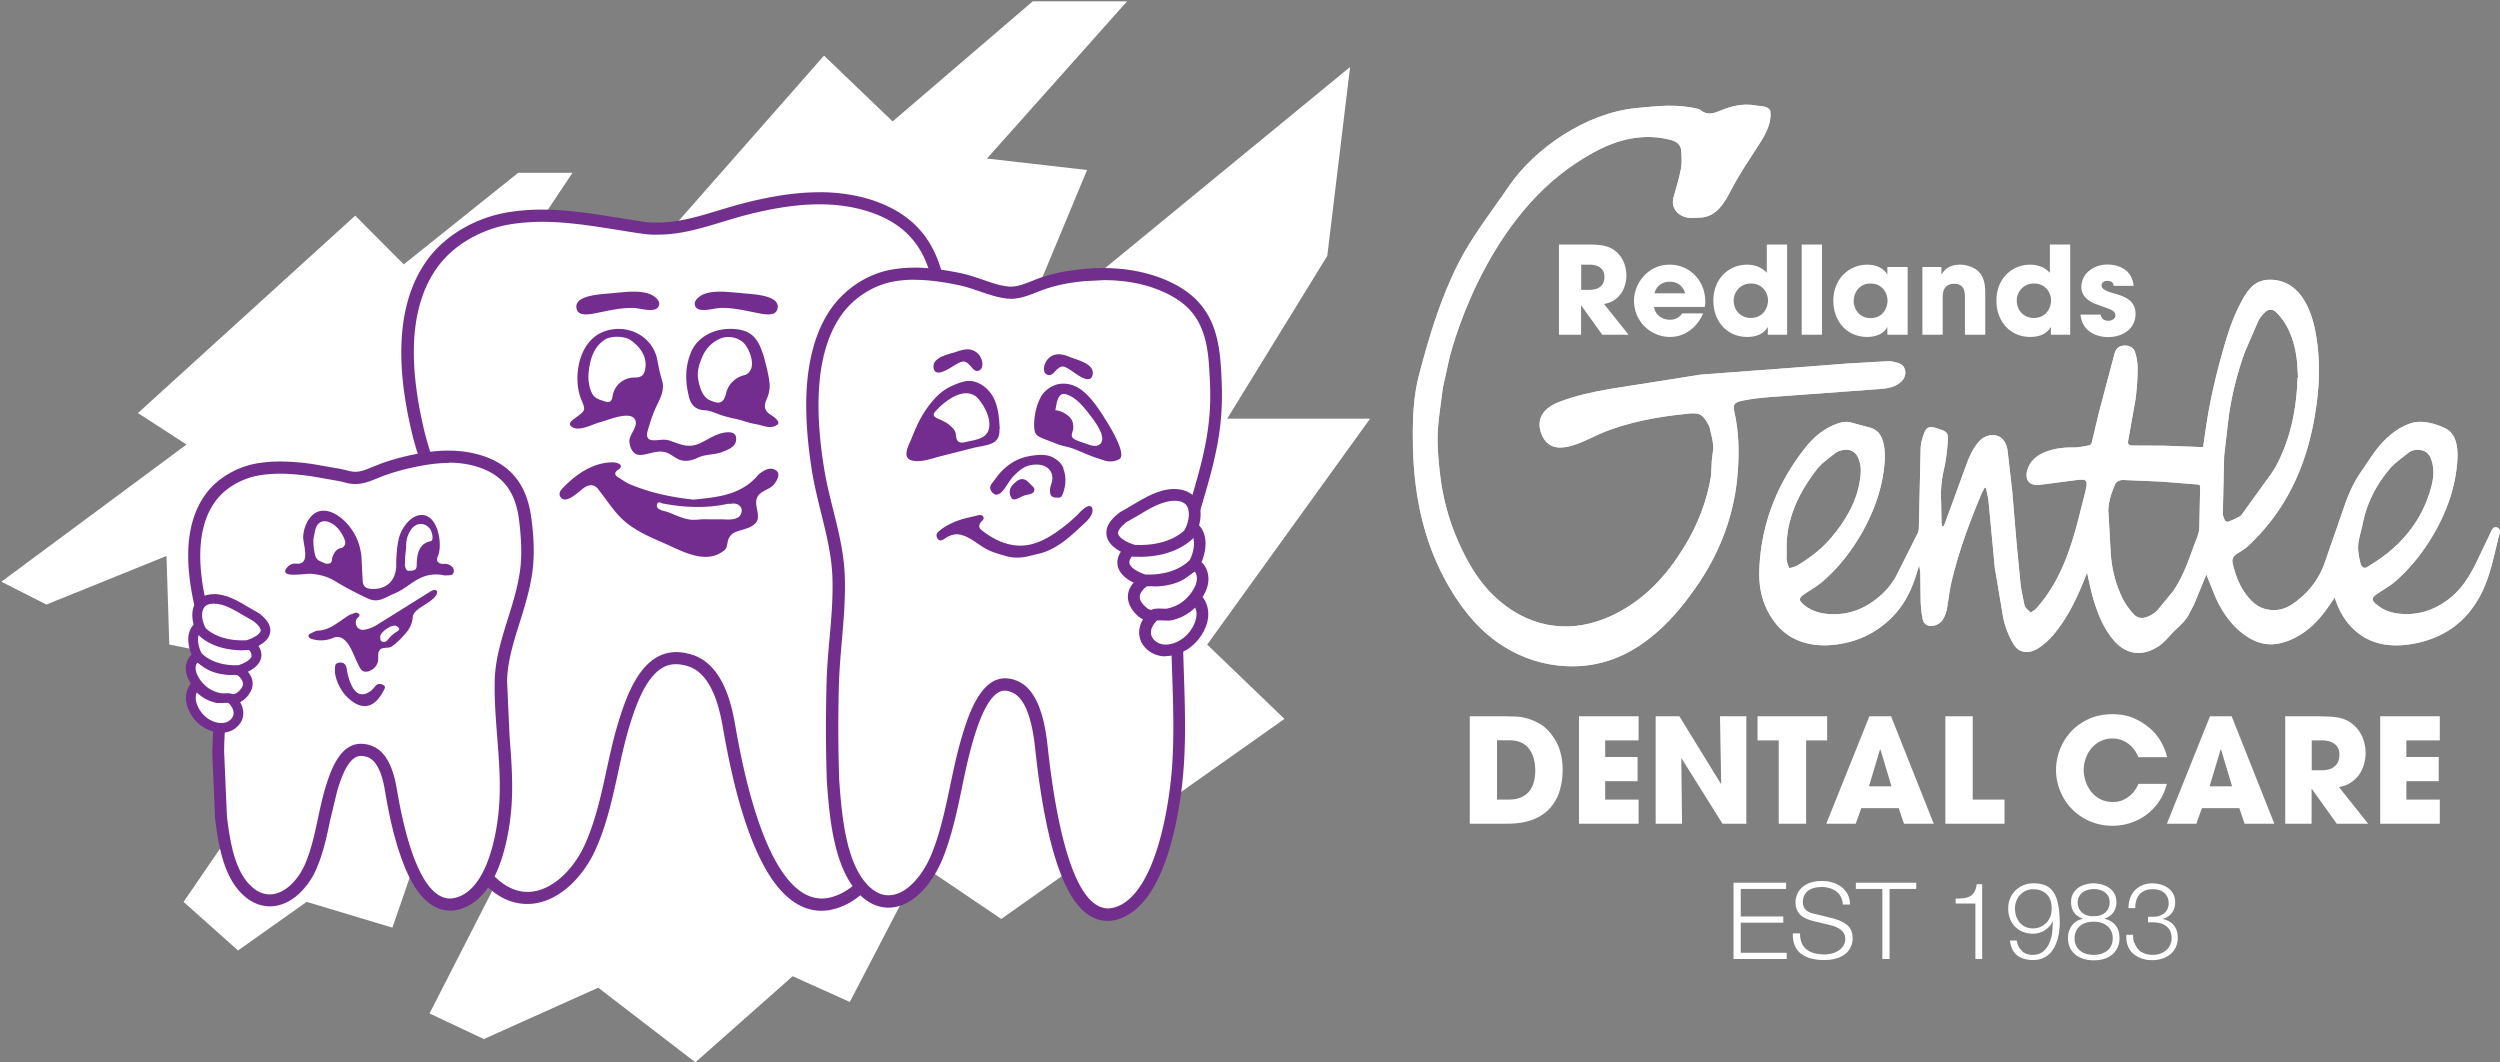 <svg xmlns="http://www.w3.org/2000/svg" width="160" height="68" fill="none" xmlns:v="https://vecta.io/nano"><rect width="100%" height="100%" fill="#808080" stroke="none"/><style><![CDATA[.B{fill:#fff}.C{fill:#722d8e}.D{fill-rule:evenodd}]]></style><g class="B"><path d="M87.687 26.793L77.259 41.253l4.946 4.757-18.125 12.803-5.125-3.467-4.569 8.78-3.655-1.649-6.227 5.511-6.218-4.776-7.32 3.288-3.476-1.639 4.211-8.234-4.946-2.016-1.639 4.758-5.492-1.649-4.39 3.109-3.486-3.109 4.767-6.952 48.488-28.912L86.406 4.287l-1.46 12.087-6.406 10.419h9.147z"/><path d="M72.134.085l-8.968 10.061 6.406.735-4.569 10.975-48.488 28.912-3.109-4.757 2.007-3.844-4.578-.914-.179-5.671-7.687 3.109-2.883-1.46 11.851-8.78-3.109-2.016 13.905-12.633 3.109 3.118 7.32-5.86h3.476l-5.86 8.789 4.578 3.467L52.737 3.561l4.39 4.211L66.095.085h6.039z"/><path d="M52.595 57.89c-1.715 0-3.184-1.677-4.352-4.983-.904-2.544-1.394-5.36-1.602-6.566-.405-2.346-1.215-3.674-2.459-4.079-.32-.104-.622-.151-.904-.151-1.799 0-2.694 2.11-3.335 4.183-.301.989-.537 2.044-.754 3.052-.358 1.62-.716 3.297-1.413 4.852-.725 1.62-2.251 3.25-4.023 3.25-.697 0-1.357-.245-1.978-.744-2.129-1.677-2.581-5.191-2.892-7.508v-.019l-.283-6.632.132-3.156c.094-1.451.198-2.958.075-4.418-.132-1.545-.622-2.958-1.14-4.456l-.895-2.892c-.499-2.11-.725-3.928-.669-5.568.066-2.195.641-3.994 1.696-5.37 1.102-1.432 2.939-2.459 4.908-2.76.641-.094 1.3-.141 1.997-.141 1.639 0 3.269.264 4.852.518l1.564.245.65.066h.349c1.375 0 2.657-.386 4.013-.801l1.743-.499c1.733-.433 3.222-.641 4.578-.641 1.149 0 2.233.16 3.212.462 1.451.462 2.515 1.178 3.269 2.195.678.923 1.102 2.101 1.3 3.599.226 1.781.273 3.344.151 4.635-.188 1.903-.782 3.74-1.347 5.521-.641 2.007-1.309 4.089-1.357 6.208-.047 1.903.113 3.853.264 5.728l.236 6.547c-.047.942-.245 3.382-1.046 5.718-.857 2.506-2.11 4.013-3.721 4.475-.264.075-.528.113-.782.113l-.038.019z"/></g><path d="M52.435 13.076c1.046 0 2.091.132 3.09.443 2.807.886 3.957 2.76 4.296 5.473.188 1.46.292 3.081.151 4.541-.396 4.023-2.609 7.715-2.713 11.757-.094 4.098.706 8.168.499 12.266-.141 2.826-1.102 8.865-4.484 9.845a2.46 2.46 0 0 1-.669.104c-3.617 0-5.172-8.902-5.577-11.239-.292-1.639-.933-3.787-2.723-4.362-.367-.113-.706-.17-1.017-.17-2.157 0-3.118 2.544-3.702 4.456-.801 2.591-1.036 5.37-2.157 7.866-.688 1.536-2.101 3.024-3.665 3.024-.565 0-1.159-.198-1.743-.659-1.988-1.573-2.44-4.927-2.741-7.254-.179-2.195-.273-4.399-.283-6.604-.019-2.534.424-5.068.207-7.602-.217-2.6-1.451-4.899-2.054-7.405-.791-3.335-1.281-7.706.961-10.608 1.112-1.432 2.901-2.346 4.654-2.61.65-.094 1.3-.141 1.941-.141 2.129 0 4.23.452 6.359.754.226.038.462.056.678.066h.367c2.026 0 3.853-.81 5.85-1.309 1.441-.358 2.968-.631 4.484-.631m-.009-.773c-1.385 0-2.911.217-4.673.659-.603.151-1.196.33-1.762.499-1.328.405-2.581.782-3.9.782h-.33c-.207-.009-.405-.028-.612-.056l-1.554-.245c-1.592-.254-3.241-.528-4.908-.528a13.29 13.29 0 0 0-2.063.151c-2.063.311-3.994 1.394-5.162 2.902-1.112 1.441-1.705 3.316-1.78 5.596-.057 1.668.169 3.523.678 5.671.245 1.008.584 1.988.914 2.93.518 1.479.999 2.864 1.121 4.362.123 1.432.028 2.855-.075 4.362-.066 1.036-.141 2.11-.132 3.184.009 2.214.113 4.456.292 6.66v.019.019c.311 2.383.782 5.992 3.033 7.763.688.546 1.441.82 2.223.82.923 0 1.846-.396 2.675-1.13.688-.612 1.291-1.451 1.696-2.355.716-1.592 1.083-3.288 1.441-4.927.217-1.008.443-2.044.744-3.024.264-.857.631-1.941 1.168-2.741.697-1.046 1.357-1.168 1.79-1.168.245 0 .509.047.782.132.603.198 1.083.65 1.47 1.404.311.603.546 1.375.725 2.355.217 1.225.706 4.07 1.62 6.642.528 1.488 1.121 2.675 1.762 3.514.876 1.149 1.865 1.733 2.958 1.733a3.2 3.2 0 0 0 .886-.132c4.352-1.262 4.965-9.006 5.049-10.551.113-2.223-.066-4.447-.235-6.594-.151-1.865-.301-3.806-.264-5.69.047-2.063.678-4.023 1.338-6.095.575-1.799 1.168-3.655 1.366-5.605.132-1.319.085-2.901-.151-4.72-.198-1.573-.65-2.807-1.366-3.787-.801-1.083-1.941-1.846-3.467-2.336-1.017-.32-2.129-.48-3.326-.48l.028.009z" fill="#722f8d"/><path d="M70.9 58.531c-2.072 0-3.467-3.533-4.268-10.796-.235-2.129-.801-3.401-1.677-3.778-.235-.104-.452-.151-.65-.151-1.244 0-1.969 1.988-2.468 3.731-.254.904-.462 1.865-.65 2.788-.311 1.479-.631 3.015-1.196 4.428-.301.763-.744 1.47-1.243 1.988-.594.622-1.253.952-1.894.952-.575 0-1.121-.254-1.611-.763-1.545-1.602-1.79-4.833-1.941-6.971a101.79 101.79 0 0 1-.019-6.114c.028-.97.113-1.95.188-2.892.113-1.338.236-2.713.188-4.06-.047-1.422-.377-2.741-.725-4.126-.217-.867-.443-1.762-.584-2.685-.725-4.494-.358-7.857 1.083-10.005.876-1.31 2.299-2.223 3.815-2.459a8.27 8.27 0 0 1 1.3-.094c.857 0 1.79.113 2.92.358.462.094.904.254 1.328.396.565.198 1.102.377 1.658.443.075 0 .151.009.226.009.085 0 .169 0 .254-.019.424-.047.829-.207 1.272-.377.16-.056.32-.122.48-.179.754-.264 1.592-.443 2.647-.546.433-.038.857-.066 1.281-.066 1.422 0 2.713.245 3.844.725 2.167.923 3.09 2.336 3.278 5.049.104 1.404.132 2.487-.028 3.834-.198 1.743-.688 3.42-1.168 5.031-.537 1.837-1.093 3.73-1.197 5.681-.085 1.752-.028 3.542.028 5.276.066 1.969.132 4.004-.009 6.02-.104 1.376-.763 8.271-3.9 9.279-.198.066-.386.094-.584.094h.019z" class="B"/><path d="M58.549 17.909c.952 0 1.912.151 2.845.349 1.027.217 1.988.725 3.034.848l.264.019c.104 0 .207 0 .302-.019.631-.075 1.225-.367 1.837-.584.829-.292 1.686-.443 2.562-.527l1.244-.066c1.262 0 2.534.198 3.693.697 2.073.886 2.873 2.214 3.043 4.71.094 1.347.132 2.421-.019 3.759-.415 3.693-2.176 7.028-2.365 10.74-.188 3.759.292 7.518.019 11.286-.188 2.6-1.083 8.121-3.627 8.94a1.63 1.63 0 0 1-.462.075c-2.732 0-3.636-8.29-3.881-10.466-.17-1.517-.584-3.504-1.903-4.079-.292-.123-.556-.179-.81-.179-1.573 0-2.355 2.289-2.845 4.013-.669 2.355-.933 4.918-1.837 7.179-.546 1.375-1.62 2.694-2.77 2.694-.443 0-.886-.188-1.328-.641-1.441-1.488-1.677-4.588-1.837-6.736-.066-2.016-.075-4.051-.019-6.076.066-2.327.462-4.644.377-6.981-.085-2.393-.942-4.541-1.319-6.858-.499-3.081-.735-7.113 1.017-9.722.867-1.291 2.233-2.082 3.552-2.289.414-.066.829-.094 1.234-.094m0-.772c-.471 0-.923.038-1.357.104-1.62.245-3.137 1.234-4.079 2.628-.867 1.291-1.366 2.996-1.489 5.078-.085 1.526.028 3.231.339 5.2.151.933.377 1.837.593 2.713.339 1.375.659 2.666.716 4.051.047 1.328-.066 2.694-.188 4.013-.085.951-.169 1.931-.188 2.92a102.08 102.08 0 0 0 .019 6.124v.028c.16 2.195.414 5.511 2.054 7.216.706.735 1.413.886 1.884.886 1.639 0 2.911-1.715 3.495-3.184.575-1.441.904-2.996 1.215-4.494.188-.923.396-1.875.641-2.76.217-.773.528-1.752.942-2.478.556-.961.999-.97 1.149-.97s.32.038.499.123c.923.396 1.291 2.091 1.441 3.448.123 1.14.414 3.778 1.027 6.17.358 1.385.772 2.487 1.234 3.278.659 1.13 1.47 1.714 2.393 1.714.236 0 .471-.038.697-.113 1.366-.443 2.449-1.894 3.203-4.315.678-2.167.895-4.437.961-5.313.151-2.035.085-4.079.019-6.057-.056-1.724-.113-3.504-.028-5.238.094-1.903.622-3.693 1.178-5.586.481-1.639.98-3.326 1.178-5.106.151-1.375.123-2.478.028-3.91-.104-1.422-.396-2.487-.933-3.325-.565-.886-1.385-1.536-2.581-2.054-1.178-.499-2.525-.763-3.994-.763-.424 0-.867.019-1.319.066-1.083.104-1.96.283-2.741.565-.169.056-.33.122-.49.188-.415.16-.801.311-1.168.358-.075 0-.141.009-.217.009-.056 0-.122 0-.179-.009-.518-.056-1.036-.235-1.583-.424-.443-.151-.895-.311-1.375-.415-1.168-.245-2.12-.367-3.005-.367h.009z" fill="#722e8d"/><path d="M28.808 57.89c-1.705 0-2.949-2.412-3.796-7.376-.245-1.413-.697-2.214-1.404-2.449a1.68 1.68 0 0 0-.499-.085c-.999 0-1.517 1.272-1.894 2.525-.188.612-.32 1.272-.462 1.903-.217 1.027-.443 2.082-.876 3.071-.245.556-.603 1.065-1.017 1.441-.49.452-1.046.688-1.583.688-.462 0-.904-.17-1.309-.499-1.347-1.093-1.63-3.325-1.818-4.805v-.019l-.179-4.173.085-1.988.047-2.751c-.075-.951-.377-1.828-.697-2.76l-.556-1.828c-.716-3.099-.499-5.445.65-6.981.697-.923 1.856-1.592 3.099-1.79.424-.066.848-.094 1.319-.094.622 0 1.291.057 2.11.179l1.451.254.217.038.433.104.113.028c.179.047.339.066.499.066.424 0 .791-.151 1.244-.339l.556-.217c.575-.207 1.206-.377 1.988-.546.791-.17 1.498-.254 2.167-.254.725 0 1.404.104 2.007.302 1.733.565 2.647 1.752 2.902 3.759.141 1.13.169 2.12.094 2.939-.113 1.206-.48 2.374-.829 3.495-.405 1.31-.791 2.544-.829 3.853-.028 1.187.066 2.412.16 3.58l.141 4.126c-.047.952-.415 5.756-3.024 6.538-.179.047-.349.075-.518.075l.009-.009z" class="B"/><path d="M28.714 29.609c.641 0 1.281.085 1.884.283 1.724.556 2.421 1.733 2.628 3.439.113.914.179 1.931.094 2.854-.245 2.525-1.601 4.842-1.658 7.376-.057 2.572.433 5.125.301 7.697-.085 1.78-.678 5.568-2.741 6.18-.141.038-.283.066-.415.066-2.214 0-3.165-5.586-3.42-7.056-.179-1.036-.565-2.374-1.667-2.741a1.95 1.95 0 0 0-.622-.104c-1.319 0-1.903 1.602-2.27 2.798-.49 1.62-.641 3.373-1.319 4.937-.424.961-1.281 1.903-2.242 1.903-.349 0-.707-.122-1.065-.414-1.215-.989-1.488-3.09-1.677-4.55l-.179-4.145c0-1.592.254-3.184.132-4.767-.132-1.63-.886-3.071-1.253-4.654-.49-2.091-.782-4.833.584-6.66.678-.904 1.771-1.47 2.854-1.639.415-.066.838-.094 1.262-.094.688 0 1.375.075 2.054.169l1.658.292a6.7 6.7 0 0 1 .518.122c.217.057.415.075.594.075.688 0 1.215-.32 1.941-.575.631-.226 1.291-.396 1.941-.527.678-.141 1.385-.245 2.091-.245m-.009-.791c-.697 0-1.432.085-2.251.254a14.84 14.84 0 0 0-2.044.565l-.575.226c-.433.179-.754.311-1.102.311-.132 0-.264-.019-.405-.056-.038 0-.075-.019-.104-.028l-.462-.104-.217-.038-1.46-.254a14.85 14.85 0 0 0-2.167-.179c-.49 0-.942.038-1.375.104-1.338.207-2.6.933-3.354 1.941-.716.952-1.102 2.186-1.149 3.674-.028 1.074.104 2.261.424 3.627.151.65.358 1.272.565 1.865.311.914.603 1.771.678 2.666.075.876.009 1.762-.047 2.694l-.085 2.016.179 4.202v.019.019c.198 1.545.499 3.872 1.96 5.059.48.386.998.584 1.554.584.641 0 1.281-.273 1.846-.791a4.76 4.76 0 0 0 1.112-1.573c.452-1.027.678-2.101.895-3.146l.452-1.875c.311-1.046.773-2.242 1.526-2.242.113 0 .245.028.386.066.546.179.933.895 1.14 2.129.132.782.433 2.581 1.008 4.211.33.961.706 1.733 1.121 2.289.594.801 1.291 1.206 2.054 1.206.207 0 .424-.028.631-.094 1.168-.349 2.054-1.404 2.638-3.156.509-1.526.641-3.118.669-3.731.075-1.413-.038-2.817-.141-4.173l-.16-3.542c.028-1.253.405-2.468.81-3.749.358-1.14.725-2.327.848-3.57.085-.857.057-1.846-.094-3.024-.132-1.036-.414-1.856-.886-2.506-.528-.735-1.272-1.253-2.27-1.573-.65-.207-1.366-.32-2.129-.32h-.019z" fill="#722e8d"/><g class="C"><path d="M68.064 29.967c-.047-.113-.104-.207-.179-.301-.104-.141-.33-.302-.49-.386-.339-.179-.697-.179-1.065-.151-.659.066-1.244.226-1.78.641a3.42 3.42 0 0 0-.396.339c-.123.122-.236.245-.339.386l-.358.481c-.151.198-.085.424.094.584.358.32.697-.226.867-.48.16-.236.311-.48.518-.678.264-.264.556-.518.933-.612a1.83 1.83 0 0 1 .509-.056c.773.019 1.159.593.886 1.3a1.04 1.04 0 0 0-.047.537c.028.207.188.264.358.273.141 0 .311.047.396-.132.236-.499.301-1.187.075-1.724l.019-.019zm2.572-3.316c-.641-.942-1.46-2.251-2.807-2.082-.462.057-.98.405-1.206.82a3.61 3.61 0 0 0-.377 1.112c-.056.339-.094.725-.028 1.074.056.311.367.424.631.528l.951.367c.349.104.707.16 1.036.302l1.074.443.791.264c.377.104.678.047.933-.094.546-.32-.801-2.421-1.008-2.723l.009-.009zm-.198 1.733c-.236.283-.688.104-.961 0-.198-.075-.82-.226-.876-.452-.038-.141.066-.349.085-.49.019-.217-.019-.48-.151-.65-.207-.283-.669-.527-1.008-.537.075 0 .056-1.206.678-1.027.669.179 1.187.857 1.592 1.385.273.358 1.017 1.319.641 1.781v-.009z"/><path d="M63.985 27.452c-.047-.81-.113-1.78-.688-2.421-.33-.377-.801-.659-1.3-.65-.33 0-.763.179-1.065.311a3.14 3.14 0 0 0-.848.556c-.499.462-.904 1.046-1.225 1.639a12.83 12.83 0 0 0-.518 1.168c-.169.433-.697 1.291.094 1.432.509.094 1.112-.104 1.592-.245l2.336-.593.141-.028c.744-.16 1.517-.179 1.46-1.159l.019-.009zm-.707.047c-.188.603-.914.66-1.441.782-.151.038-.367.085-.499-.019-.17-.141-.132-.377-.188-.565-.047-.179-.16-.292-.292-.415a1.98 1.98 0 0 0-.471-.32 3.24 3.24 0 0 0-.32-.151c-.217-.094-.433-.217-.226-.452a4.35 4.35 0 0 1 .97-.838c.575-.367 1.31-.565 1.809.009.405.48.857 1.338.65 1.978l.009-.009zm1.724 8.187a2.65 2.65 0 0 1-.707-.122c-.358-.104-.725-.207-1.055-.367-.584-.283-1.046-.773-1.686-.952-.16-.047-.32-.066-.48-.038-.17.028-.358.104-.509.198-.132.085-.424.349-.593.009-.113-.226.047-.367.207-.49.528-.405 1.159-.66 1.809-.801l.65-.151c.094-.028.207-.009.273.075.104.122.009.226-.066.301-.207.198-.245.414-.019.584.593.471 1.319.867 2.082.961a2.95 2.95 0 0 0 .914-.019c.782-.151 1.479-.575 2.101-1.046a9.69 9.69 0 0 0 1.008-.857c.198-.198.452-.499.725-.575.104-.028.217.019.245.123.104.358-.217.716-.452.933-.857.791-1.649 1.592-2.788 1.941l-.97.235c-.236.047-.462.066-.697.056h.009z" class="D"/><path d="M65.963 31.004c-.151-.16-.32-.348-.556-.339-.236 0-.443.217-.603.377a.67.67 0 0 0-.056.848c.113.132.292.056.414 0 .179-.075.339-.179.537-.217.179-.038.424-.056.49-.264.057-.16-.075-.254-.179-.358-.019-.009-.028-.028-.038-.047h-.01z"/><g class="D"><path d="M44.381 31.974c1.602-.151 3.099-.311 4.164-1.602.019-.028.047-.047.075-.066.311-.226.659-.443 1.036-.207.349.217.056.678-.122.904-.292.349-.857.396-1.065.81-.264.518.292 1.225-.113 1.668-.32.349-.886.405-1.3.575a.83.83 0 0 0-.462.528c-.075.283-.038.49-.292.678-1.168.895-2.704-.019-3.825-.509-.801-.348-1.611-.697-2.308-1.234-.801-.612-1.291-1.479-1.912-2.242-.273-.33-.612-.254-.923-.028-.264.198-1.055.98-1.404.631-.179-.169-.132-.396 0-.546.98-1.074 2.129-1.752 3.288-1.743.32 0 .773.188.349.471-.283.188-.236.349.028.509.245.141.471.32.725.424 1.328.556 2.713.838 4.06.98zm.904 1.262h.867c.358 0 1.262.151 1.319-.537.019-.292-.273-.527-.65-.462-.085.019-.169 0-.245.009-1.385.301-2.76.236-4.145-.019-.122-.019-.301-.179-.377.038-.123.367.443.424.659.499.462.17.895.396 1.385.48.349.066.659-.019 1.008-.009h.179zm-3.382-5.059c.311 0 .622-.094.942.019.66.226 1.159.49 1.846.217.443-.179.838-.471 1.3-.631.292-.104 1.036-.273 1.112.188.094.584-.424.773-.867.952-.499.198-1.074.132-1.564.367-.349.17-.754.273-1.131.151-.339-.113-.593-.386-.933-.49-.405-.122-.82.019-1.215.104-.283.066-.593.132-.82-.085-.179-.169-.273-.443-.292-.688-.038-.49.659-1.036.32-1.488-.367-.49-1.733.113-2.186.226-.471.113-1.357.641-1.828.292-.301-.226.094-.452.292-.603.641-.48.593-.462.301-1.196-.527-1.338-.17-3.74 1.536-4.315 1.498-.509 3.099.349 3.363 1.894a11.5 11.5 0 0 0 .292 1.253c.17.556-.066 1.064-.311 1.554-.264.537-.452 1.112-.612 1.686-.066.235-.066.518.217.575.085.019.16.019.245.019h-.009zm-4.239-4.211a2.58 2.58 0 0 0 .16 1.064c.179.452.424.509.857.65.301.104.462.057.518-.292a1.41 1.41 0 0 1 1.394-1.225c.349 0 .565-.075.659-.377.245-.829-.198-1.536-.904-2.025-.367-.254-1.215-.283-1.611-.038-.791.49-1.008 1.394-1.074 2.233v.009z"/><path d="M49.261 24.663c0 .32-.075.631-.207.914-.188.414-.122.735.283.98.245.151.678.48.377.65-.471.273-.801.028-1.319-.057-.546-.094-.763-.217-1.3-.339-.358-.075-.725-.16-1.074-.292-.311-.113-.612-.254-.951-.264-.528-.028-.838-.33-.961-.801-.264-.999-.283-1.997.141-2.967.443-.989 1.583-1.545 2.836-1.423 1.093.104 1.489.697 1.818 1.828.151.584.311 1.159.358 1.752v.019zm-4.607-.641c.038.499.236 1.347.754 1.583.612.273.895.236 1.055-.415.17-.688.669-1.074 1.244-1.197.735-.358.349-1.413.019-1.893-.339-.48-1.055-.65-1.573-.452-.546.207-.98.65-1.206 1.187-.151.358-.311.791-.283 1.187h-.009zM39.859 18.7c.744-.066 1.583-.066 2.035.292.236.179.367.386.254.622-.226.443-1.168.104-1.62.094-.829-.019-1.602.179-2.383.33-.415.085-1.083.207-1.225-.217-.283-.857 1.234-.97 2.025-1.036l.914-.085zM25.36 35.836c.028-.405.047-.914.179-1.422.151-.584.659-1.3 1.244-1.432 1.243-.273 1.583 1.903 1.234 2.628-.122.273 0 .452.301.48.113.009.235-.019.339.019.207.075.405.207.386.462-.019.283-.264.236-.462.254-.047 0-.104.009-.151 0-.499-.113-1.008-.066-1.47.141-.612.273-1.083.763-1.715 1.017-.603.245-1.017.631-1.677.33a21.06 21.06 0 0 1-2.186-1.159c-.462-.273-.999-.405-1.554-.433-.273-.009-1.432.189-1.554-.085-.056-.123.019-.217.094-.311.151-.17.32-.273.565-.254.999.113.452-1.215.471-1.724a2.22 2.22 0 0 1 .339-1.074c.584-.914 1.507-.631 2.186-.038.716.631 1.13 1.489 1.206 2.44l.075 1.488c.01.386.254.518.584.528.923.038 1.507-.499 1.564-1.423v-.452.019zm-5.304-1.206a4.02 4.02 0 0 0 .094.82c.085.424.283.433.622.593.094.047.283.047.377-.01.104-.066.085-.217.113-.32s.066-.198.113-.283c.104-.17.226-.311.424-.349s.33-.217.292-.415-.151-.396-.254-.565c-.198-.33-.565-.669-.961-.735a.56.56 0 0 0-.527.188c-.17.198-.189.471-.245.716a1.64 1.64 0 0 0-.047.367v-.009zm5.85 1.47c.019.254.094.452.283.433.236-.028.471.019.48-.348.009-.697.123-1.394.886-1.545.236-.047.104-.622-.056-.82-.283-.339-.725-.396-1.064-.075-.16.151-.273.386-.349.584a2.11 2.11 0 0 0-.094.678c0 .141-.094.688-.066 1.083l-.019.009zm-2.665 4.211c.311-.028.631-.16.933-.349l3.363-2.101c.452-.283.612.066.198.443-.49.452-1.281.697-1.319 1.197-.028.386-.188.725-.443 1.017-.264.301-.575.641-.904.857-.226.151-.622 0-.782.245-.151.226-.028.546-.122.801a.89.89 0 0 1-.565.537c-.471.141-.565-.217-.735-.556-.283-.565-.678-1.941-1.554-1.573a1.98 1.98 0 0 1-1.357.066c-.094-.028-.198-.075-.207-.188-.009-.132.104-.151.188-.188.132-.066.273-.151.415-.16.716-.028 1.215-.48 1.762-.838.113-.075.217-.16.339-.198.17-.047.367-.198.509-.038.151.16-.104.236-.151.358-.123.33.056.659.424.669h.009zm1.093.433c.019.104-.028.236.104.311.141.075.292 0 .358-.085.179-.226.367-.405.622-.556.236-.141.094-.283-.075-.358-.254-.123-1.017.405-1.008.688zm-2.893 2.177c.009-.207-.057-.462.254-.509s.462.122.499.414a3.58 3.58 0 0 0 .33 1.083c.283.575.716.688 1.225.292.113-.085.207-.217.301-.32.16-.169.349-.113.499-.028.169.104.047.264-.019.386-.594 1.121-1.394 1.253-2.299.386-.452-.433-.791-1.178-.801-1.715l.01.009zm40.283-20.547c.217-.038.433-.019.641.094.301.16.49.471.509.81 0 .188-.038.367-.236.443-.188.066-.301-.038-.424-.179-.424-.499-.527-.509-1.112-.17-.254.141-1.215.848-1.347.207-.151-.735 1.027-.914 1.479-1.074a3.13 3.13 0 0 1 .49-.132zm6.302.33a1.03 1.03 0 0 0-.65.047c-.311.141-.518.443-.556.772-.019.188.01.377.207.462.179.075.302-.019.433-.151.452-.48.556-.48 1.121-.104.245.16 1.168.923 1.338.292.198-.725-.97-.98-1.413-1.159-.16-.066-.32-.132-.48-.16zM46.792 18.7c-.744-.066-1.583-.066-2.035.292-.235.179-.367.386-.254.622.226.443 1.168.104 1.62.094.829-.019 1.602.179 2.393.33.415.085 1.083.207 1.225-.217.283-.857-1.234-.97-2.025-1.036l-.914-.085h-.009z"/></g></g><path d="M76.957 37.221c-.094.678-.688 1.366-1.215 1.705-.546.358-1.884.735-2.506.32 0 0-1.536-.999.047-2.11.085-.056.622.028.735.019.565-.038 1.121-.151 1.602-.433.443-.264.848-.886 1.206-.292a1.09 1.09 0 0 1 .141.782l-.01.009z" class="B"/><path d="M73.971 39.802c-.386 0-.706-.075-.942-.236-.283-.16-.659-.584-.782-.98-.141-.443-.113-1.102.81-1.743.113-.075.236-.085.358-.085a2.89 2.89 0 0 1 .396.028c.075 0 .141.009.179.009.584-.038 1.055-.16 1.423-.377l.283-.207c.236-.188.471-.386.772-.386.188 0 .452.075.659.433.179.302.245.65.198 1.027-.113.81-.782 1.573-1.385 1.969-.415.273-1.253.565-1.978.565l.009-.019zm-.537-.857c.113.075.301.113.537.113.546 0 1.243-.226 1.564-.443.462-.302.97-.895 1.055-1.451.028-.198 0-.377-.094-.537l-.038-.056c-.066.028-.198.141-.283.207l-.367.273c-.48.283-1.055.443-1.771.48h-.038c-.047 0-.141 0-.245-.019l-.32-.019c-.236.179-.49.433-.49.707 0 .33.358.641.499.735l-.009.009z" class="C"/><path d="M76.957 39.435c-.056.688-.528 1.375-1.055 1.752-.612.443-1.535.659-2.167.16-.716-.565-.518-1.432.141-1.978.113-.094.81 0 .98-.028.678-.132 1.225-.49 1.677-1.046a1.4 1.4 0 0 1 .415 1.14h.009z" class="B"/><path d="M74.602 42.007c-.415 0-.801-.132-1.102-.367-.386-.302-.584-.697-.594-1.149 0-.509.264-1.027.725-1.413.188-.16.518-.132.867-.122.113 0 .236.019.292 0 .565-.104 1.036-.405 1.451-.914l.264-.32.292.292c.386.386.565.885.528 1.432-.066.848-.65 1.63-1.206 2.025-.462.33-1.008.518-1.517.518v.019zm-.537-2.308c-.254.236-.405.518-.405.782 0 .217.104.405.311.565.17.132.386.207.631.207.349 0 .754-.141 1.074-.377.49-.349.857-.961.895-1.47a.96.96 0 0 0-.085-.518c-.452.433-.97.707-1.573.82-.085.019-.254.009-.462 0-.151 0-.339-.009-.405 0l.019-.009z" class="C"/><path d="M73.217 37.146s-2.478-.688-.659-2.167c.838-.452 1.96-1.432 3.033-1.422 1.573.019 1.3 1.79.848 2.515 0 0-.951 1.178-3.222 1.074z" class="B"/><path d="M73.5 37.523h-.301-.085c-.141-.056-1.394-.424-1.583-1.309-.104-.509.16-1.017.782-1.526l.056-.038c.207-.113.433-.264.678-.424.754-.49 1.611-1.046 2.515-1.046.82 0 1.206.396 1.385.725.433.782.104 1.865-.198 2.365l-.028.038c-.038.047-1.008 1.215-3.222 1.215zm-.217-.754c1.865.075 2.732-.782 2.854-.923.226-.386.405-1.149.17-1.583-.047-.085-.179-.33-.716-.339-.697 0-1.451.49-2.12.923l-.697.433c-.358.301-.537.575-.49.772.066.33.688.612 1.008.716h-.009z" class="C"/><path d="M72.614 35.243s-2.675-.697-.725-2.167c.904-.452 2.11-1.432 3.278-1.413 1.696.019 1.404 1.79.923 2.515 0 0-1.027 1.178-3.476 1.065z" class="B"/><path d="M72.935 35.629h-.339-.075c-.151-.047-1.517-.433-1.696-1.328-.104-.509.179-1.017.838-1.507l.056-.038c.226-.113.471-.264.735-.424.81-.48 1.724-1.036 2.685-1.036.914.009 1.319.433 1.507.782.377.707.151 1.724-.245 2.317l-.028.038c-.047.047-1.074 1.206-3.439 1.206v-.009zm-.264-.754c2.054.085 2.986-.791 3.118-.923.236-.367.424-1.093.198-1.526-.132-.254-.405-.377-.82-.377-.772 0-1.592.49-2.317.933l-.754.433c-.377.292-.575.565-.537.744.066.311.688.612 1.112.725v-.01z" class="C"/><path d="M12.209 42.939c.085.565.565 1.13 1.008 1.413.452.292 1.564.603 2.073.264 0 0 1.272-.829-.038-1.743-.066-.047-.509.019-.612.019-.471-.028-.933-.123-1.319-.358-.367-.217-.707-.735-.999-.236-.123.207-.151.424-.123.641h.009z" class="B"/><path d="M13.048 44.607c-.499-.33-1.046-.961-1.14-1.63a1.25 1.25 0 0 1 .16-.848c.179-.292.396-.358.546-.358.254 0 .452.16.641.32.075.066.16.132.236.17.311.188.697.283 1.178.311.028 0 .085 0 .151-.009l.33-.019c.104 0 .207 0 .292.075.763.537.791 1.083.678 1.451a1.63 1.63 0 0 1-.65.81c-.198.132-.462.198-.782.198-.603 0-1.291-.245-1.639-.471zm2.497-.857c0-.226-.207-.443-.405-.584a2.68 2.68 0 0 0-.264.019l-.207.009h-.028c-.594-.038-1.064-.17-1.46-.405-.113-.066-.217-.151-.301-.226-.066-.056-.179-.141-.236-.17 0 .01-.019.028-.038.047a.64.64 0 0 0-.075.443c.066.452.49.952.867 1.196.273.179.838.367 1.3.367.188 0 .349-.028.443-.094.113-.075.415-.33.415-.612l-.009.009z" class="C"/><path d="M12.219 44.767c.047.565.433 1.14.867 1.451.509.367 1.272.546 1.79.132.594-.471.433-1.178-.113-1.639-.094-.075-.669 0-.81-.028-.565-.104-1.017-.405-1.394-.867a1.21 1.21 0 0 0-.349.942l.009.009z" class="B"/><path d="M12.906 46.472c-.462-.33-.942-.97-.999-1.677-.038-.452.113-.867.433-1.187l.245-.245.217.264c.339.415.735.669 1.206.754h.245c.292-.019.556-.038.716.094.386.32.603.754.603 1.168 0 .367-.17.697-.49.952a1.46 1.46 0 0 1-.914.301c-.415 0-.876-.16-1.253-.433l-.009.009zm1.375-1.479h-.386a2.52 2.52 0 0 1-1.3-.678c-.057.132-.075.273-.066.424.038.433.339.933.744 1.225.273.198.603.311.895.311.207 0 .386-.057.528-.17.17-.132.254-.292.254-.471 0-.217-.123-.452-.339-.65h-.33v.009z" class="C"/><path d="M15.309 42.873s2.044-.575.546-1.79c-.688-.377-1.62-1.187-2.515-1.178-1.3.01-1.074 1.479-.697 2.082 0 0 .791.98 2.666.886z" class="B"/><path d="M12.407 42.177l-.019-.028c-.254-.415-.528-1.309-.16-1.95.151-.273.462-.593 1.149-.603.744 0 1.46.462 2.082.867l.565.349.047.028c.518.424.735.848.641 1.262-.151.725-1.187 1.036-1.309 1.074h-.066c-.085.019-.17.019-.254.019-1.828 0-2.638-.97-2.666-1.008l-.009-.009zm3.683-.198c.038-.16-.113-.386-.405-.641l-.575-.358c-.556-.358-1.178-.763-1.752-.763-.443 0-.556.207-.593.283-.198.358-.047.989.141 1.31.104.113.82.829 2.365.763.264-.085.782-.32.838-.593h-.019z" class="C"/><path d="M15.808 41.3s2.214-.575.593-1.799c-.744-.377-1.743-1.187-2.713-1.168-1.404.019-1.159 1.479-.763 2.082 0 0 .848.98 2.873.886h.009z" class="B"/><path d="M12.699 40.622l-.028-.028c-.33-.499-.518-1.338-.207-1.922.151-.292.49-.641 1.244-.65.791 0 1.554.452 2.223.857l.612.349.047.028c.546.414.782.838.697 1.253-.151.744-1.272 1.055-1.404 1.093h-.066l-.283.019c-1.959 0-2.807-.952-2.845-.999h.009zm3.985-.236c.028-.151-.132-.377-.443-.622l-.622-.358c-.603-.358-1.281-.772-1.922-.772-.348 0-.575.104-.678.32-.188.367-.038.961.16 1.262.113.113.885.838 2.581.763.349-.094.867-.349.923-.603v.009z" class="C"/><use href="#B" class="B D"/><g style="mix-blend-mode:screen" opacity=".75" class="B D"><use href="#B"/></g><use href="#C" class="B D"/><g style="mix-blend-mode:screen" opacity=".75" class="B D"><use href="#C"/></g><g class="B"><path d="M99.774 15.648h1.828c1.017 0 1.403.123 1.78.415.48.377.707.98.707 1.573 0 .659-.34 1.639-1.432 1.818l1.573 1.969h-1.686l-1.338-1.865h-.019v1.865h-1.413v-5.775zm1.413 2.902h.528c.866 0 .97-.546.97-.829 0-.528-.386-.782-.952-.782h-.537v1.611h-.009zm7.81 1.516c-.208.481-.518.857-.886 1.112a2.13 2.13 0 0 1-1.234.386c-1.243 0-2.299-1.008-2.299-2.299 0-1.206.952-2.327 2.271-2.327s2.289 1.046 2.289 2.365c0 .169-.019.245-.028.339h-3.25c.075.518.508.82 1.017.82.396 0 .612-.179.791-.405h1.329v.009zm-1.15-1.291c-.056-.254-.31-.744-.979-.744s-.933.48-.98.744h1.969-.01zm6.529 2.648h-1.234v-.471h-.019c-.113.179-.424.612-1.3.612-1.31 0-2.167-1.017-2.167-2.317 0-1.47 1.046-2.308 2.148-2.308.763 0 1.131.377 1.272.518v-1.809h1.3v5.775zm-2.336-1.074c.81 0 1.111-.659 1.111-1.121 0-.528-.377-1.083-1.093-1.083s-1.102.584-1.102 1.083c0 .669.481 1.121 1.084 1.121zm3.269-4.701h1.3v5.775h-1.3v-5.775zm6.782 5.775h-1.3v-.471h-.018c-.217.424-.754.612-1.263.612-1.375 0-2.176-1.074-2.176-2.317 0-1.422 1.027-2.308 2.176-2.308.707 0 1.112.339 1.263.612h.018v-.462h1.3v4.333zm-2.374-1.064c.811 0 1.084-.688 1.084-1.112 0-.527-.358-1.102-1.093-1.102s-1.074.622-1.074 1.121c0 .405.292 1.093 1.074 1.093h.009zm3.326-3.27h1.206v.462h.019c.131-.207.405-.612 1.177-.612.415 0 .876.169 1.112.377s.499.546.499 1.394v2.713h-1.3v-2.365c0-.301 0-.895-.678-.895-.745 0-.745.641-.745.904v2.355h-1.3v-4.333h.01zm9.449 4.334h-1.234v-.471h-.019c-.113.179-.424.612-1.3.612-1.31 0-2.167-1.017-2.167-2.317 0-1.47 1.046-2.308 2.148-2.308.763 0 1.13.377 1.272.518v-1.809h1.3v5.775zm-2.337-1.074c.811 0 1.112-.659 1.112-1.121 0-.528-.377-1.083-1.093-1.083s-1.102.584-1.102 1.083c0 .669.481 1.121 1.083 1.121zm5.116-2.044c0-.094-.028-.33-.405-.33-.273 0-.368.17-.368.292 0 .236.321.367.66.471.735.207 1.517.424 1.517 1.357s-.801 1.479-1.762 1.479c-.66 0-1.649-.302-1.762-1.441h1.291c.056.396.433.396.49.396.216 0 .452-.122.452-.339 0-.339-.32-.377-1.149-.697-.566-.179-1.027-.546-1.027-1.13 0-.857.782-1.432 1.677-1.432.574 0 1.554.226 1.667 1.366h-1.272l-.009.009zM114.31 56.496v.396h-2.902v1.762h2.723v.396h-2.723v1.931h2.94v.396h-3.401v-4.88h3.372-.009zm1.017 3.9a1.1 1.1 0 0 0 .34.405 1.38 1.38 0 0 0 .508.217 2.71 2.71 0 0 0 .631.066c.132 0 .264-.019.415-.056a1.4 1.4 0 0 0 .424-.179.92.92 0 0 0 .32-.311c.085-.123.132-.273.132-.452 0-.141-.028-.254-.094-.358a.76.76 0 0 0-.236-.254c-.094-.066-.207-.123-.32-.17-.122-.047-.236-.075-.349-.104l-1.083-.264a3.04 3.04 0 0 1-.414-.141c-.132-.056-.255-.132-.349-.217a1.11 1.11 0 0 1-.245-.339 1.22 1.22 0 0 1-.094-.48 1.45 1.45 0 0 1 .066-.415c.047-.16.132-.311.254-.452s.302-.264.518-.358.5-.151.839-.151c.245 0 .471.028.687.094a1.92 1.92 0 0 1 .575.283 1.61 1.61 0 0 1 .396.471 1.45 1.45 0 0 1 .15.659h-.461c0-.188-.047-.348-.123-.49a1.04 1.04 0 0 0-.292-.349 1.31 1.31 0 0 0-.414-.207 1.73 1.73 0 0 0-.499-.075 2.47 2.47 0 0 0-.462.047c-.151.038-.273.085-.386.16s-.198.179-.273.301c-.066.122-.104.273-.104.462a.76.76 0 0 0 .056.301.63.63 0 0 0 .161.217c.066.057.15.104.235.141a1.24 1.24 0 0 0 .283.085l1.187.292c.169.047.339.104.49.169s.282.151.405.245a.93.93 0 0 1 .273.358c.066.141.094.311.094.509 0 .056 0 .132-.019.217a.89.89 0 0 1-.085.292 1.36 1.36 0 0 1-.188.311c-.075.104-.188.198-.33.283s-.311.151-.518.207-.452.075-.735.075-.555-.038-.8-.104a1.89 1.89 0 0 1-.632-.301 1.25 1.25 0 0 1-.395-.528c-.094-.217-.132-.471-.123-.772h.462a1.55 1.55 0 0 0 .113.631l.009.028zm7.311-3.9v.396h-1.705v4.484h-.462v-4.484h-1.696v-.396h3.863zm3.033.989a1.21 1.21 0 0 0 .396-.113.71.71 0 0 0 .282-.273c.076-.122.132-.292.161-.509h.348v4.786h-.433v-3.552h-1.263v-.311c.189 0 .358-.019.509-.028zm3.731 3.382c.179.16.405.245.678.245s.509-.075.678-.217a1.42 1.42 0 0 0 .396-.537 2.38 2.38 0 0 0 .188-.697l.048-.697h-.01a1.38 1.38 0 0 1-.518.575c-.226.141-.48.217-.754.217a1.63 1.63 0 0 1-.65-.123c-.198-.075-.358-.188-.499-.33s-.245-.311-.32-.509a1.77 1.77 0 0 1-.113-.641c0-.236.037-.452.122-.65a1.35 1.35 0 0 1 .339-.509 1.61 1.61 0 0 1 .509-.339 1.63 1.63 0 0 1 .65-.123c.292 0 .546.047.754.132s.386.235.518.433c.141.198.235.462.301.791s.104.716.104 1.178c0 .094 0 .217-.019.377-.009.151-.038.32-.075.499a3.22 3.22 0 0 1-.179.537c-.076.179-.179.339-.302.48s-.282.264-.471.349c-.188.094-.405.132-.669.132-.424 0-.763-.104-1.017-.302-.254-.207-.405-.518-.452-.942h.433c.038.264.141.48.32.641l.01.028zm1.215-1.564c.151-.066.273-.16.377-.273s.179-.245.235-.396.076-.32.076-.499-.019-.33-.066-.48-.113-.273-.217-.386c-.094-.113-.226-.198-.377-.264s-.329-.094-.537-.094a1.07 1.07 0 0 0-.461.104 1.14 1.14 0 0 0-.368.264c-.103.113-.179.245-.235.396s-.085.311-.085.471a1.67 1.67 0 0 0 .075.49 1.42 1.42 0 0 0 .226.405 1.05 1.05 0 0 0 .358.273 1.17 1.17 0 0 0 .49.104 1.22 1.22 0 0 0 .5-.104l.009-.009zm4.626-.895c-.142.188-.33.311-.575.386.311.075.556.217.725.424s.255.48.255.81c0 .245-.047.452-.132.631a1.29 1.29 0 0 1-.358.452 1.42 1.42 0 0 1-.518.264c-.198.056-.415.085-.641.085a2.27 2.27 0 0 1-.631-.085c-.198-.056-.377-.151-.528-.264-.15-.122-.273-.264-.358-.452a1.46 1.46 0 0 1-.132-.631 1.33 1.33 0 0 1 .264-.81c.17-.226.405-.358.707-.414-.255-.094-.443-.217-.575-.396s-.198-.405-.198-.669c0-.207.038-.386.123-.537s.198-.273.329-.377c.132-.094.293-.169.462-.217a1.99 1.99 0 0 1 .528-.075 2.04 2.04 0 0 1 .527.075 1.64 1.64 0 0 1 .471.217 1.07 1.07 0 0 1 .339.377c.084.151.123.33.123.537a1.07 1.07 0 0 1-.207.669zm-.773 2.638c.151-.047.273-.113.386-.198a.87.87 0 0 0 .264-.339c.066-.141.094-.292.094-.48s-.037-.32-.103-.452a1 1 0 0 0-.264-.33c-.113-.085-.245-.151-.386-.198-.151-.047-.302-.066-.462-.056a1.58 1.58 0 0 0-.471.056.94.94 0 0 0-.386.198c-.113.085-.198.198-.264.33a1.01 1.01 0 0 0-.104.462 1.05 1.05 0 0 0 .095.471 1.03 1.03 0 0 0 .263.339c.113.085.236.16.387.198.15.047.31.066.471.066s.329-.019.471-.066h.009zm-.085-2.459a.95.95 0 0 0 .321-.16.83.83 0 0 0 .226-.283.88.88 0 0 0 .085-.405.84.84 0 0 0-.076-.358.81.81 0 0 0-.217-.264 1.12 1.12 0 0 0-.32-.16c-.122-.038-.254-.056-.405-.056a1.34 1.34 0 0 0-.386.056c-.122.037-.236.085-.33.16-.094.066-.169.151-.226.264a.74.74 0 0 0-.085.358.95.95 0 0 0 .085.415.86.86 0 0 0 .236.283c.094.075.207.122.329.16a1.01 1.01 0 0 0 .377.038c.132 0 .264-.009.386-.047z"/><path d="M136.618 60.367a1.21 1.21 0 0 0 .235.396.93.93 0 0 0 .387.254c.15.066.32.094.518.094.16 0 .311-.019.461-.066.142-.047.274-.113.387-.207a1.06 1.06 0 0 0 .273-.339 1 1 0 0 0 .104-.452c0-.17-.029-.32-.085-.452a.89.89 0 0 0-.245-.311.97.97 0 0 0-.368-.188 1.73 1.73 0 0 0-.452-.066h-.358v-.358h.358c.113 0 .226-.019.339-.047.113-.038.217-.085.311-.16.094-.066.17-.16.226-.273a.84.84 0 0 0 .085-.386.88.88 0 0 0-.085-.405.83.83 0 0 0-.555-.443 1.4 1.4 0 0 0-.406-.047c-.179 0-.339.028-.471.085a1.02 1.02 0 0 0-.348.245c-.094.104-.16.235-.207.386s-.066.311-.066.49h-.434a1.97 1.97 0 0 1 .104-.631 1.43 1.43 0 0 1 .301-.499c.132-.141.292-.245.471-.33a1.68 1.68 0 0 1 .632-.123c.188 0 .367.028.546.075s.339.122.471.217a1.09 1.09 0 0 1 .339.377c.085.151.123.339.123.546a1.11 1.11 0 0 1-.208.678 1.04 1.04 0 0 1-.603.386c.311.066.556.198.726.405s.254.471.254.791c0 .236-.047.443-.132.622a1.28 1.28 0 0 1-.358.452 1.47 1.47 0 0 1-.527.273 2.01 2.01 0 0 1-.631.094c-.245 0-.471-.038-.679-.113a1.68 1.68 0 0 1-.537-.311 1.28 1.28 0 0 1-.339-.509c-.075-.198-.103-.433-.085-.688h.434a1.29 1.29 0 0 0 .066.518l.028.019zM94.065 45.841h2.28l.669.019c.254.009.528.057.801.141a3.53 3.53 0 0 1 .82.377c.273.17.518.424.744.744a3.07 3.07 0 0 1 .49 1.036 4.32 4.32 0 0 1 .141 1.102 4.78 4.78 0 0 1-.188 1.338 3 3 0 0 1-.603 1.102 2.79 2.79 0 0 1-1.093.744c-.452.179-1.008.273-1.658.273h-2.402V45.84zm1.752 5.332h.754c.33 0 .603-.056.82-.16a1.42 1.42 0 0 0 .518-.415 1.76 1.76 0 0 0 .273-.603c.056-.226.075-.462.075-.706a3.2 3.2 0 0 0-.075-.641 1.81 1.81 0 0 0-.264-.641 1.34 1.34 0 0 0-.188-.226 1.3 1.3 0 0 0-.273-.207 1.58 1.58 0 0 0-.377-.141c-.141-.038-.311-.056-.509-.056h-.763v3.787l.009.009zm5.238-5.332h3.815v1.545h-2.138v1.064h2.073v1.545h-2.073v1.178h2.138v1.545h-3.815v-6.877zm4.908 0h1.517l2.657 4.324.018-.019-.075-4.305h1.686v6.877h-1.526l-2.619-4.183h-.019l.048 4.183h-1.687v-6.877zm7.876 1.545h-1.357v-1.545h4.456v1.545h-1.347v5.332h-1.752v-5.332zm5.285 4.333l-.358.999h-1.884l2.76-6.877h1.385l2.732 6.877h-1.903l-.339-.999h-2.384-.009zm.49-1.394h1.441l-.706-2.355h-.029l-.706 2.355zm4.889-4.484h1.752v5.332h2.035v1.545h-3.787v-6.877zm14.178 4.305c-.103.405-.254.782-.48 1.112a3.55 3.55 0 0 1-.782.848 3.47 3.47 0 0 1-1.027.546 3.57 3.57 0 0 1-1.187.198 3.64 3.64 0 0 1-1.479-.301 3.53 3.53 0 0 1-1.14-.791c-.32-.33-.565-.716-.735-1.14a3.47 3.47 0 0 1-.264-1.347 3.66 3.66 0 0 1 .245-1.3c.16-.424.405-.801.707-1.14.311-.339.688-.603 1.13-.81s.952-.311 1.517-.311 1.018.094 1.432.283a3.88 3.88 0 0 1 1.055.688 3.41 3.41 0 0 1 .688.895c.169.32.273.612.33.886h-1.837a2.4 2.4 0 0 0-.208-.405c-.094-.141-.207-.264-.339-.386-.141-.113-.301-.217-.48-.292a1.68 1.68 0 0 0-.631-.113 1.59 1.59 0 0 0-.782.179 1.81 1.81 0 0 0-.575.462c-.16.189-.273.405-.358.65a2.17 2.17 0 0 0-.123.725c0 .264.048.509.132.754s.208.462.368.659c.16.188.348.349.584.462.226.113.49.17.772.17s.509-.047.707-.151a1.96 1.96 0 0 0 .49-.339 1.78 1.78 0 0 0 .301-.386 2.12 2.12 0 0 0 .151-.283h1.837l-.019-.019zm2.242 1.573l-.358.999h-1.884l2.76-6.877h1.385l2.732 6.877h-1.903l-.339-.999h-2.383-.01zm.49-1.394h1.441l-.706-2.355h-.028l-.707 2.355zm4.842-4.484h2.176l.782.028a4.03 4.03 0 0 1 .566.085 2.23 2.23 0 0 1 .424.151 2.01 2.01 0 0 1 .348.226 2.09 2.09 0 0 1 .641.838c.141.339.207.688.207 1.036 0 .198-.028.415-.085.641a2.26 2.26 0 0 1-.282.659c-.132.207-.311.386-.528.546s-.49.264-.81.32l1.865 2.346h-2.006l-1.593-2.223h-.018v2.223h-1.687V45.84zm1.687 3.457h.621c.264 0 .462-.038.622-.104.151-.075.264-.16.349-.264a.76.76 0 0 0 .15-.32c.029-.113.038-.207.038-.302 0-.32-.104-.546-.311-.697s-.48-.226-.819-.226h-.641v1.912h-.009zm4.39-3.457h3.815v1.545h-2.139v1.064h2.073v1.545h-2.073v1.178h2.139v1.545h-3.815v-6.877z"/></g><defs ><path id="B" d="M141.206 36.769l-.707 1.724c-.113.273-.263.537-.395.801-.255.518-.763.876-1.15 1.3-.245.264-.48.546-.791.754-1.074.716-2.129.556-2.939-.433-.641-.782-.98-1.677-1.253-2.591-.16-.537-.264-1.083-.396-1.658l-.104.236c-.423 1.083-.904 2.148-1.592 3.128-.386.546-.819 1.065-1.422 1.451-.631.405-1.262.32-1.611-.283-.283-.499-.509-1.046-.631-1.602l-.547-3.259-.395-4.183c-.029-.311-.113-.622-.17-.933-.028 0-.056 0-.085-.009l-.188.358c-.773 1.828-1.451 3.674-1.912 5.577-.151.612-.208 1.234-.321 1.846a2.05 2.05 0 0 1-.216.593.87.87 0 0 1-.292.32c-.377.254-.933.235-1.037-.283-.075-.377-.113-.763-.132-1.149l-.018-1.583a3.61 3.61 0 0 0-.076-.706l-.264.838c-.32.942-.791 1.828-1.563 2.572-.933.904-2.092 1.479-3.505 1.658-.744.094-1.479.056-2.185-.179-.895-.302-1.498-.867-1.951-1.573-.602-.942-.8-1.959-.763-3.024.104-2.826 1.065-5.417 2.902-7.772.527-.669 1.168-1.253 2.063-1.583.311-.113.622-.169.961-.066l1.083.292c.49.113.745.405.876.81.161.49.17.989.132 1.479-.132 1.573-.65 3.052-1.45 4.465-.65 1.13-1.451 2.195-2.497 3.099-.348.302-.772.546-1.168.81-.386.264-.396.405-.047.697.424.349.932.537 1.517.584 1.177.104 2.185-.245 3.061-.914.575-.433 1.037-.961 1.347-1.554l1.357-2.694c.057-.123.075-.264.075-.405l.113-5.002c.01-.349.104-.697.236-1.027.151-.377.358-.433.782-.292.697.226.753.254.716.876-.038.565-.104 1.13-.226 1.686-.16.678-.236 1.347-.198 2.035l.028 1.432c0 .085.028.17.038.254.019 0 .047 0 .075.009.038-.066.076-.132.104-.207l1.403-3.834c.189-.499.415-.989.792-1.413.424-.471 1.159-.537 1.526-.104.151.179.245.424.283.65l.301 2.619.283 3.373.254 2.609c.047.424.151.848.236 1.272.018.075.037.16.084.217.095.122.217.226.33.33.113-.085.254-.16.349-.264 1.46-1.63 2.119-3.552 2.647-5.511l.527-2.082c0-.038 0-.066.019-.104.094-.518.01-.593-.574-.528l-2.393.311c-.584.075-.942-.245-.82-.829.273-1.3 1.884-1.583 2.986-1.564.34 0 .688-.075 1.018-.141.066-.009.132-.113.151-.188l.442-1.865 1.018-3.834c.085-.311.282-.462.574-.49.321-.028.632.104.726.405.113.339.179.707.169 1.055 0 .659-.047 1.319-.131 1.969l-.462 2.6c-.057.283 0 .367.348.367l1.913.009 2.317.085h.208l.141-.951c.226-1.658.593-3.307 1.046-4.927.31-1.121.64-2.242 1.196-3.297.405-.772.829-1.479 1.781-1.526 1.978-.085 2.769 1.847 3.052 3.476.235 1.357.254 2.713.094 4.079-.254 2.204-.81 4.343-1.941 6.34-.65 1.149-1.488 2.204-2.496 3.146-.189.169-.405.311-.631.443-.283.17-.424.377-.349.669.189.782.462 1.545 1.027 2.195.283.33.622.612 1.083.725.622.16 1.187.028 1.687-.302.998-.669 1.686-1.554 2.063-2.581l1.309-3.768c.264-.754.584-1.47 1.055-2.148.453-.641.839-1.319 1.385-1.893.481-.499 1.018-.923 1.724-1.178.726-.264 1.621-.019 2.289.311.782.386.811 1.451.745 2.204-.132 1.573-.65 3.071-1.461 4.484-.65 1.13-1.45 2.176-2.477 3.081-.358.311-.782.546-1.187.82-.358.245-.377.396-.047.669.424.358.942.556 1.526.603 1.177.104 2.176-.245 3.062-.904.81-.603 1.3-1.385 1.723-2.204l1.027-2.139c.066-.141.132-.339.368-.283.226.056.216.254.179.405-.358 1.328-.565 2.694-1.234 3.957-.876 1.639-2.28 2.741-4.362 3.099-1.376.235-2.657.038-3.674-.876-.603-.546-.98-1.215-1.225-1.931-.009-.038-.028-.075-.066-.16l-.226.339c-.49.725-1.027 1.413-1.799 1.931-.471.32-.999.565-1.592.678-.867.151-1.583-.141-2.214-.612-.829-.631-1.357-1.432-1.762-2.299l-.612-1.507v-.009zm5.869-12.614l-.057-.923c-.084-.895-.301-1.762-.791-2.562-.151-.245-.339-.471-.546-.678-.236-.235-.49-.226-.726 0-.16.16-.32.339-.414.528l-.858 1.978a20.81 20.81 0 0 0-1.045 4.164l-.292 2.515-.085 3.693c0 .151.075.311.141.452.019.047.17.085.217.066a8.25 8.25 0 0 0 .716-.33c.066-.038.122-.104.169-.17l1.14-1.583c.387-.546.829-1.083 1.121-1.668.886-1.743 1.216-3.599 1.282-5.483h.028zm-12.134 8.629l.141 2.553c.066 1.036.302 2.044.782 2.996.179.348.424.688.697.98.255.273.603.301.961.122a1.81 1.81 0 0 0 .575-.405l.961-1.168c.641-.923.999-1.959 1.366-2.977.132-.349.301-.697.33-1.055l.056-2.638c0-.132-.038-.179-.198-.188l-2.261-.179-2.421-.104c-.263-.009-.471.075-.574.302-.255.584-.434 1.168-.424 1.752l.009.009zm-20.593 2.553c0 .17-.019.349 0 .518.028.179.103.349.16.518.188-.066.405-.104.565-.207.829-.509 1.583-1.093 2.176-1.818.989-1.187 1.696-2.478 1.828-3.957.037-.396 0-.791-.189-1.159-.169-.339-.499-.499-.913-.433-.179.028-.368.085-.5.188-.414.33-.876.641-1.177 1.027-1.244 1.601-2.035 3.335-1.95 5.304v.019zm36.589-.028c.019.236.066.471.123.697.047.207.179.452.461.273.519-.33 1.037-.66 1.489-1.055 1.347-1.149 2.204-2.544 2.609-4.136.142-.565.179-1.14-.028-1.705-.113-.301-.311-.537-.706-.584-.274-.038-.547.019-.745.179-.414.33-.876.65-1.205 1.036-.895 1.064-1.48 2.251-1.734 3.561-.094.48-.282.98-.282 1.46l.009.264.009.01z"/><path id="C" d="M100.961 10.373c1.215-.782 2.468-1.451 4.013-1.583.678-.057 1.357 0 2.007.179.395.113.603.358.621.697.019.386.048.791-.028 1.168-.113.603-.301 1.196-.471 1.799-.207.754.415 1.385 1.3 1.31l.452-.019c1.018-.056 1.536-.98 1.95-1.79.453-.876 1.008-1.705 1.545-2.534.481-.744 1.056-1.554.952-2.487-.009-.094-.17-.226-.292-.264-.198-.066-.415-.057-.622-.094-.848-.17-1.639.057-2.364.358-.462.188-.801.236-1.178-.057-.038-.028-.075-.057-.122-.075-1.423-.349-2.582-.198-3.985-.066-3.269.311-6.557 2.628-8.178 5.012-1.112 1.639-2.346 3.184-3.231 4.936-1.159 2.289-1.875 4.71-2.515 7.141-.311 1.187-.386 2.402-.396 3.617-.009 1.375.066 2.741.283 4.107.339 2.129 1.027 4.164 2.186 6.076.848 1.394 1.884 2.657 3.382 3.589 1.197.744 2.534 1.178 4.023 1.244 2.148.085 3.91-.669 5.426-1.903 1.084-.876 1.941-1.903 2.713-2.996 1.696-2.365 2.629-4.946 2.798-7.716.076-1.215.048-2.431-.226-3.636-.113-.509-.037-.631.566-.754.546-.113 1.111-.17 1.676-.217l7.075-.518c.471-.038.933-.113 1.282-.405.301-.245.414-.565.292-.904-.113-.311-.462-.386-.792-.452-.085-.019-.179-.019-.273-.019l-2.638.151-3.024.235-6.312.471-5.84.923c-1.093.188-2.177.424-3.213.82-.989.377-1.498 1.055-1.178 1.978.622 1.809 2.637.565 3.806.056 1.733-.744 3.73-1.093 5.642-1.281.669-.066.867.038 1.178.556.075.123.151.254.179.386.085.415.217.82.217 1.234 0 .075 0 .151-.019.236l-.075.622-.048.97c-.263 1.583-.847 3.109-1.714 4.522-1.102 1.799-2.497 3.382-4.607 4.39-2.525 1.196-5.087.857-7.169-.886-1.291-1.083-2.073-2.449-2.704-3.881-.594-1.357-.97-2.751-1.14-4.192-.104-.886-.188-1.79-.16-2.675.038-.98.217-1.95.33-2.93l.415-1.875s2.007-8.582 8.215-12.577h-.009z"/></defs></svg>